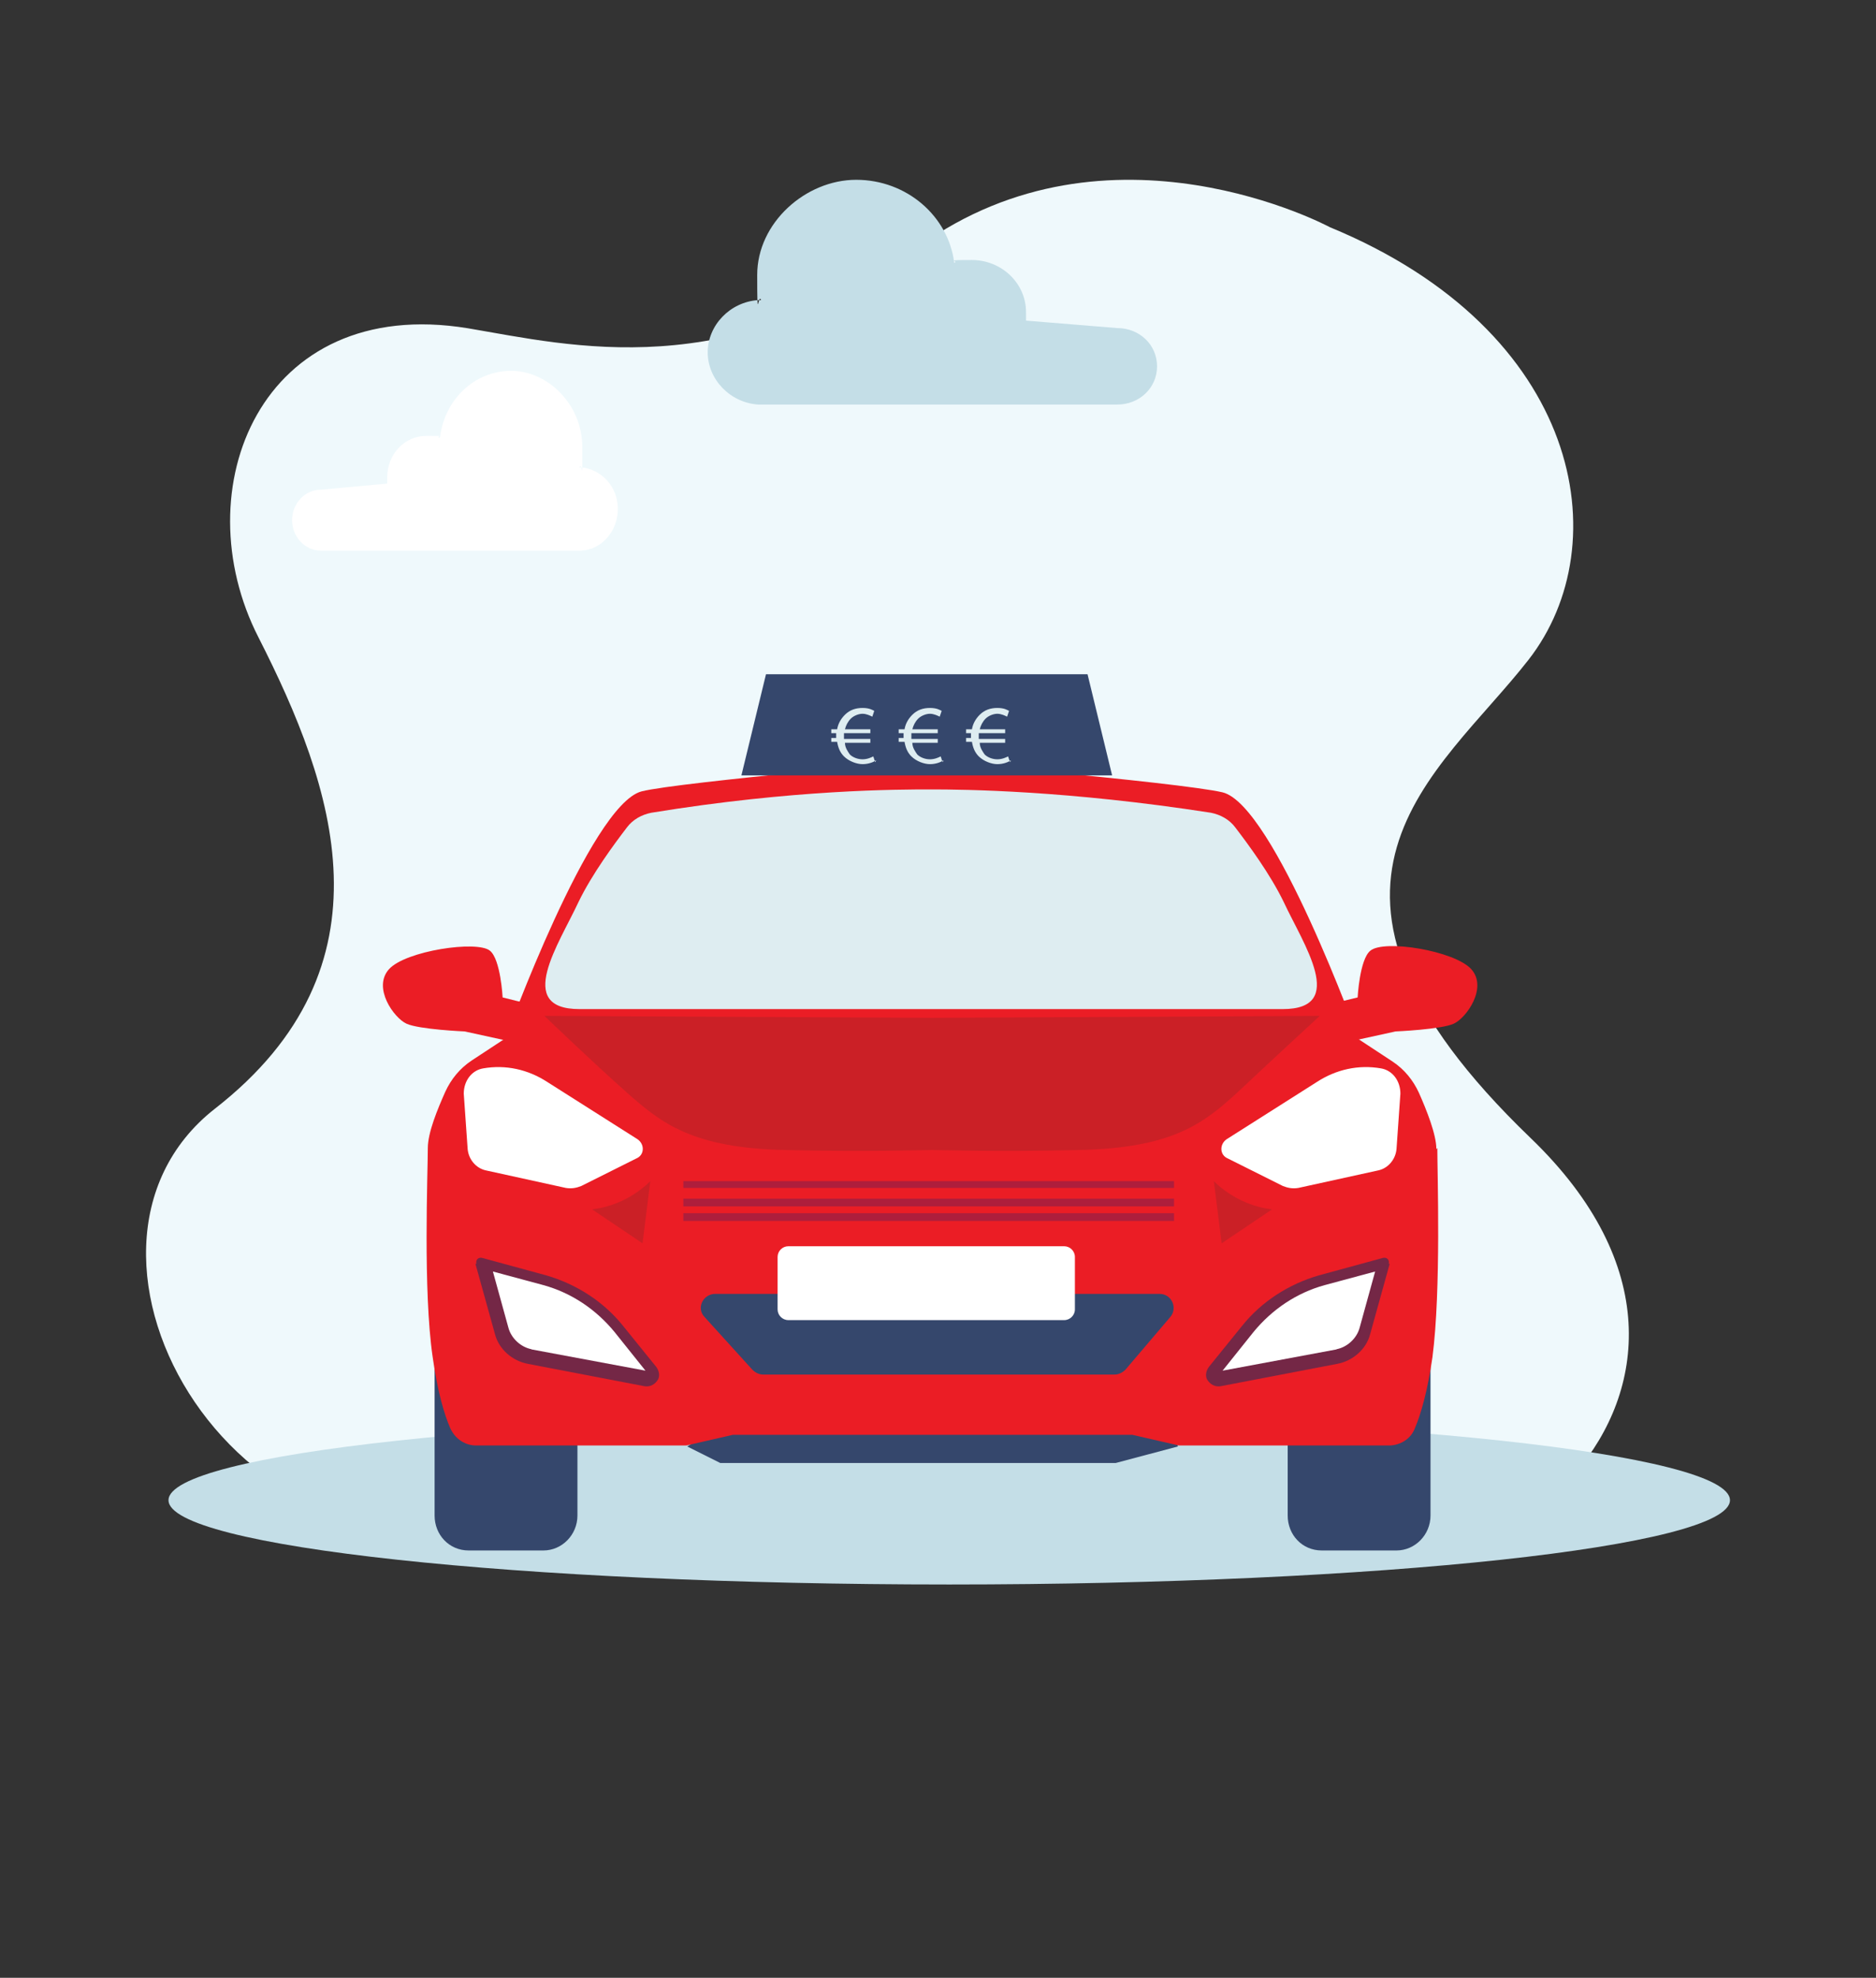 <svg width="167" height="176" viewBox="0 0 167 176" fill="none" xmlns="http://www.w3.org/2000/svg">
<rect x="0" y="0" width="167" height="176" fill="#333333" stroke="none"/>
<path fill-rule="evenodd" clip-rule="evenodd" d="M81.784 22.033C64.781 34.315 50.886 30.769 41.651 29.212C23.18 26.185 16.276 43.57 23.008 56.717C29.74 69.951 35.436 85.952 19.124 98.667C2.898 111.381 21.195 143.557 47.347 134.735C73.499 125.826 103.103 127.123 116.567 136.724C130.031 146.325 159.721 123.837 136.245 101.262C112.769 78.687 128.046 68.999 136.073 58.706C144.099 48.414 140.82 29.471 118.379 20.216C118.379 20.216 98.787 9.664 81.784 21.946V22.033Z" fill="#EFF9FC"/>
<path fill-rule="evenodd" clip-rule="evenodd" d="M154 133.5C154 137.629 122.872 141 84.5 141C46.128 141 15 137.629 15 133.5C15 129.371 46.128 126 84.5 126C122.872 126 154 129.371 154 133.5Z" fill="#C4DEE7"/>
<path fill-rule="evenodd" clip-rule="evenodd" d="M84.944 23.386C84.425 19.236 80.711 16 76.218 16C71.726 16 67.406 19.817 67.406 24.465C67.406 29.112 67.492 25.959 67.752 26.705C67.752 26.705 67.579 26.705 67.492 26.705C64.987 26.871 63 28.946 63 31.353C63 33.759 64.987 35.834 67.492 36H99.458C101.445 36 103 34.506 103 32.597C103 30.689 101.445 29.195 99.458 29.195L91.337 28.531C91.337 28.282 91.337 28.033 91.337 27.784C91.337 25.212 89.177 23.137 86.499 23.137C83.821 23.137 85.462 23.22 84.944 23.386Z" fill="#C4DEE7"/>
<path fill-rule="evenodd" clip-rule="evenodd" d="M39.174 38.876C39.602 35.531 42.254 33 45.504 33C48.755 33 51.835 35.983 51.835 39.78C51.835 43.576 51.835 40.955 51.578 41.588C51.578 41.588 51.664 41.588 51.749 41.588C53.546 41.768 55 43.305 55 45.294C55 47.282 53.546 48.91 51.749 49H28.566C27.112 49 26 47.734 26 46.288C26 44.842 27.112 43.576 28.566 43.576L34.469 43.034C34.469 42.853 34.469 42.672 34.469 42.492C34.469 40.412 36.009 38.785 37.976 38.785C39.944 38.785 38.746 38.785 39.089 38.966L39.174 38.876Z" fill="white"/>
<path fill-rule="evenodd" clip-rule="evenodd" d="M44.743 88.759C44.743 88.759 44.57 85.386 43.619 84.607C42.495 83.656 36.094 84.607 34.624 86.251C33.153 87.894 35.056 90.575 36.181 91.094C37.305 91.613 41.37 91.786 41.37 91.786L46.906 92.997L47.425 89.365C47.078 89.365 44.743 88.759 44.743 88.759Z" fill="#EB1D25"/>
<path fill-rule="evenodd" clip-rule="evenodd" d="M130.976 86.251C129.505 84.607 123.191 83.569 121.98 84.607C121.029 85.386 120.856 88.759 120.856 88.759C120.856 88.759 118.434 89.364 118.175 89.364L118.694 92.997L124.229 91.786C124.229 91.786 128.294 91.613 129.419 91.094C130.543 90.575 132.446 87.894 130.976 86.251Z" fill="#EB1D25"/>
<path fill-rule="evenodd" clip-rule="evenodd" d="M48.289 137.973H41.716C39.986 137.973 38.688 136.589 38.688 134.86V119.377H51.403V134.86C51.403 136.589 50.019 137.973 48.376 137.973" fill="#35476C"/>
<path fill-rule="evenodd" clip-rule="evenodd" d="M124.23 137.973H117.656C115.926 137.973 114.629 136.589 114.629 134.86V119.377H127.343V134.86C127.343 136.589 125.959 137.973 124.316 137.973" fill="#35476C"/>
<path fill-rule="evenodd" clip-rule="evenodd" d="M61.177 128.718L64.118 130.189H99.32L104.855 128.718C104.855 128.718 103.99 124.567 103.558 124.48C103.125 124.307 93.525 122.75 93.525 122.75C93.525 122.75 86.26 122.923 85.395 122.923C84.53 122.923 70.777 124.826 70.777 124.826L63.944 126.989L61.177 128.718Z" fill="#35476C"/>
<path fill-rule="evenodd" clip-rule="evenodd" d="M127.863 102.252C127.863 100.954 126.998 98.792 126.306 97.235C125.787 96.111 125.008 95.159 123.97 94.468L120.943 92.478C120.943 92.478 113.418 71.633 108.834 70.509C107.018 70.077 99.839 69.298 93.352 68.693C86 68.001 78.648 68.001 71.383 68.693C65.415 69.298 58.842 69.99 57.112 70.423C52.528 71.633 45.003 92.392 45.003 92.392L41.976 94.381C40.938 95.073 40.16 96.024 39.641 97.149C38.949 98.706 38.084 100.781 38.084 102.165C38.084 104.328 37.651 114.88 38.516 120.761C38.949 123.875 39.554 125.864 40.073 127.075C40.505 128.026 41.37 128.632 42.408 128.632H61.091L65.242 127.68H100.791L104.942 128.632H123.624C124.662 128.632 125.614 128.026 125.96 127.075C126.479 125.864 127.084 123.788 127.517 120.761C128.295 114.793 127.949 104.328 127.949 102.165" fill="#EB1D25"/>
<path fill-rule="evenodd" clip-rule="evenodd" d="M82.973 90.575L48.462 90.402C48.462 90.402 52.787 94.554 55.814 97.235C58.842 99.916 61.609 102.165 69.912 102.338C77.264 102.511 82.021 102.338 82.973 102.338C83.924 102.338 88.681 102.511 96.033 102.338C104.336 102.165 107.104 100.003 110.131 97.235C113.072 94.468 117.483 90.402 117.483 90.402L82.973 90.575Z" fill="#CB2026"/>
<path fill-rule="evenodd" clip-rule="evenodd" d="M114.283 80.283C113.072 77.774 111.083 75.093 109.958 73.623C109.439 72.931 108.661 72.498 107.796 72.325C94.995 70.336 85.827 70.249 82.886 70.249C79.945 70.249 70.691 70.249 57.977 72.325C57.112 72.498 56.333 72.931 55.814 73.623C54.69 75.093 52.7 77.774 51.49 80.283C49.76 84.002 45.781 89.797 51.576 89.797H114.196C119.991 89.797 116.013 84.002 114.283 80.283Z" fill="#DEEDF1"/>
<path fill-rule="evenodd" clip-rule="evenodd" d="M60.831 105.711H104.509V105.106H60.831V105.711Z" fill="#AE1E3C"/>
<path fill-rule="evenodd" clip-rule="evenodd" d="M60.831 107.355H104.509V106.663H60.831V107.355Z" fill="#AE1E3C"/>
<path fill-rule="evenodd" clip-rule="evenodd" d="M60.831 108.652H104.509V107.96H60.831V108.652Z" fill="#AE1E3C"/>
<path fill-rule="evenodd" clip-rule="evenodd" d="M63.772 115.139H103.212C104.336 115.139 104.855 116.436 104.163 117.214L100.185 121.885C99.925 122.145 99.579 122.318 99.233 122.318H67.923C67.577 122.318 67.231 122.145 66.972 121.885L62.734 117.214C61.955 116.436 62.561 115.139 63.685 115.139" fill="#35476C"/>
<path fill-rule="evenodd" clip-rule="evenodd" d="M94.736 117.474H70.172C69.653 117.474 69.221 117.042 69.221 116.523V111.852C69.221 111.333 69.653 110.901 70.172 110.901H94.736C95.255 110.901 95.687 111.333 95.687 111.852V116.523C95.687 117.042 95.255 117.474 94.736 117.474Z" fill="white"/>
<path fill-rule="evenodd" clip-rule="evenodd" d="M42.322 112.458L44.052 118.685C44.398 120.069 45.608 121.107 46.992 121.366L57.371 123.356C57.89 123.442 58.323 123.183 58.582 122.75C58.755 122.404 58.669 121.972 58.409 121.626L55.469 117.993C53.739 115.831 51.317 114.274 48.636 113.496L42.927 111.939C42.581 111.852 42.322 112.112 42.408 112.458" fill="#742746"/>
<path fill-rule="evenodd" clip-rule="evenodd" d="M47.338 120.069C46.387 119.896 45.522 119.118 45.262 118.166L43.878 113.15L48.376 114.361C50.884 115.053 53.047 116.523 54.69 118.512L57.458 121.972L47.252 120.069H47.338Z" fill="white"/>
<path fill-rule="evenodd" clip-rule="evenodd" d="M57.89 105.106C57.89 105.106 55.901 107.268 52.701 107.614L57.198 110.641L57.89 105.106Z" fill="#CB2026"/>
<path fill-rule="evenodd" clip-rule="evenodd" d="M48.722 96.284L56.766 101.387C57.371 101.819 57.371 102.684 56.766 103.03L51.749 105.538C51.317 105.711 50.884 105.798 50.365 105.711L43.273 104.155C42.408 103.982 41.716 103.203 41.63 102.252L41.284 97.322C41.284 96.197 41.976 95.246 43.014 95.073C45.003 94.727 46.992 95.159 48.722 96.284Z" fill="white"/>
<path fill-rule="evenodd" clip-rule="evenodd" d="M123.71 112.458L121.981 118.685C121.635 120.069 120.424 121.107 119.04 121.366L108.661 123.356C108.142 123.442 107.709 123.183 107.45 122.75C107.277 122.404 107.363 121.972 107.623 121.626L110.564 117.993C112.293 115.831 114.715 114.274 117.396 113.496L123.105 111.939C123.451 111.852 123.71 112.112 123.624 112.458" fill="#742746"/>
<path fill-rule="evenodd" clip-rule="evenodd" d="M118.954 120.069C119.905 119.896 120.77 119.118 121.029 118.166L122.413 113.15L117.916 114.361C115.407 115.053 113.245 116.523 111.602 118.512L108.834 121.972L119.04 120.069H118.954Z" fill="white"/>
<path fill-rule="evenodd" clip-rule="evenodd" d="M108.056 105.106C108.056 105.106 110.045 107.268 113.245 107.614L108.748 110.641L108.056 105.106Z" fill="#CB2026"/>
<path fill-rule="evenodd" clip-rule="evenodd" d="M117.224 96.284L109.18 101.387C108.575 101.819 108.575 102.684 109.18 103.03L114.197 105.538C114.629 105.711 115.062 105.798 115.581 105.711L122.673 104.155C123.538 103.982 124.23 103.203 124.316 102.252L124.662 97.322C124.662 96.197 123.97 95.246 122.932 95.073C120.943 94.727 118.954 95.159 117.224 96.284Z" fill="white"/>
<path fill-rule="evenodd" clip-rule="evenodd" d="M99 69H66L68.188 60H96.812L99 69Z" fill="#35476C"/>
<path fill-rule="evenodd" clip-rule="evenodd" d="M78 67.655C77.739 67.828 77.304 68 76.783 68C76.261 68 75.565 67.741 75.13 67.31C74.783 66.966 74.609 66.534 74.522 66.017H74V65.672H74.435C74.435 65.414 74.435 65.328 74.435 65.241H74V64.897H74.522C74.609 64.379 74.87 63.948 75.217 63.603C75.652 63.172 76.174 63 76.783 63C77.391 63 77.652 63.172 77.826 63.259L77.652 63.776C77.478 63.69 77.13 63.517 76.783 63.517C76.435 63.517 76 63.69 75.739 63.948C75.478 64.207 75.304 64.552 75.217 64.897H77.478V65.241H75.13C75.13 65.328 75.13 65.5 75.13 65.586V65.759H77.478V66.103H75.217C75.217 66.534 75.478 66.879 75.652 67.138C75.913 67.397 76.348 67.569 76.783 67.569C77.217 67.569 77.565 67.397 77.739 67.31L77.913 67.828L78 67.655Z" fill="#DEEDF1"/>
<path fill-rule="evenodd" clip-rule="evenodd" d="M84 67.655C83.739 67.828 83.304 68 82.783 68C82.261 68 81.565 67.741 81.13 67.31C80.783 66.966 80.609 66.534 80.522 66.017H80V65.672H80.435C80.435 65.414 80.435 65.328 80.435 65.241H80V64.897H80.522C80.609 64.379 80.87 63.948 81.217 63.603C81.652 63.172 82.174 63 82.783 63C83.391 63 83.652 63.172 83.826 63.259L83.652 63.776C83.478 63.69 83.13 63.517 82.783 63.517C82.435 63.517 82 63.69 81.739 63.948C81.478 64.207 81.304 64.552 81.217 64.897H83.478V65.241H81.13C81.13 65.328 81.13 65.5 81.13 65.586V65.759H83.478V66.103H81.217C81.217 66.534 81.478 66.879 81.652 67.138C81.913 67.397 82.348 67.569 82.783 67.569C83.217 67.569 83.565 67.397 83.739 67.31L83.913 67.828L84 67.655Z" fill="#DEEDF1"/>
<path fill-rule="evenodd" clip-rule="evenodd" d="M90 67.655C89.739 67.828 89.304 68 88.783 68C88.261 68 87.565 67.741 87.13 67.31C86.783 66.966 86.609 66.534 86.522 66.017H86V65.672H86.435C86.435 65.414 86.435 65.328 86.435 65.241H86V64.897H86.522C86.609 64.379 86.87 63.948 87.217 63.603C87.652 63.172 88.174 63 88.783 63C89.391 63 89.652 63.172 89.826 63.259L89.652 63.776C89.478 63.69 89.13 63.517 88.783 63.517C88.435 63.517 88 63.69 87.739 63.948C87.478 64.207 87.304 64.552 87.217 64.897H89.478V65.241H87.13C87.13 65.328 87.13 65.5 87.13 65.586V65.759H89.478V66.103H87.217C87.217 66.534 87.478 66.879 87.652 67.138C87.913 67.397 88.348 67.569 88.783 67.569C89.217 67.569 89.565 67.397 89.739 67.31L89.913 67.828L90 67.655Z" fill="#DEEDF1"/>
</svg>
